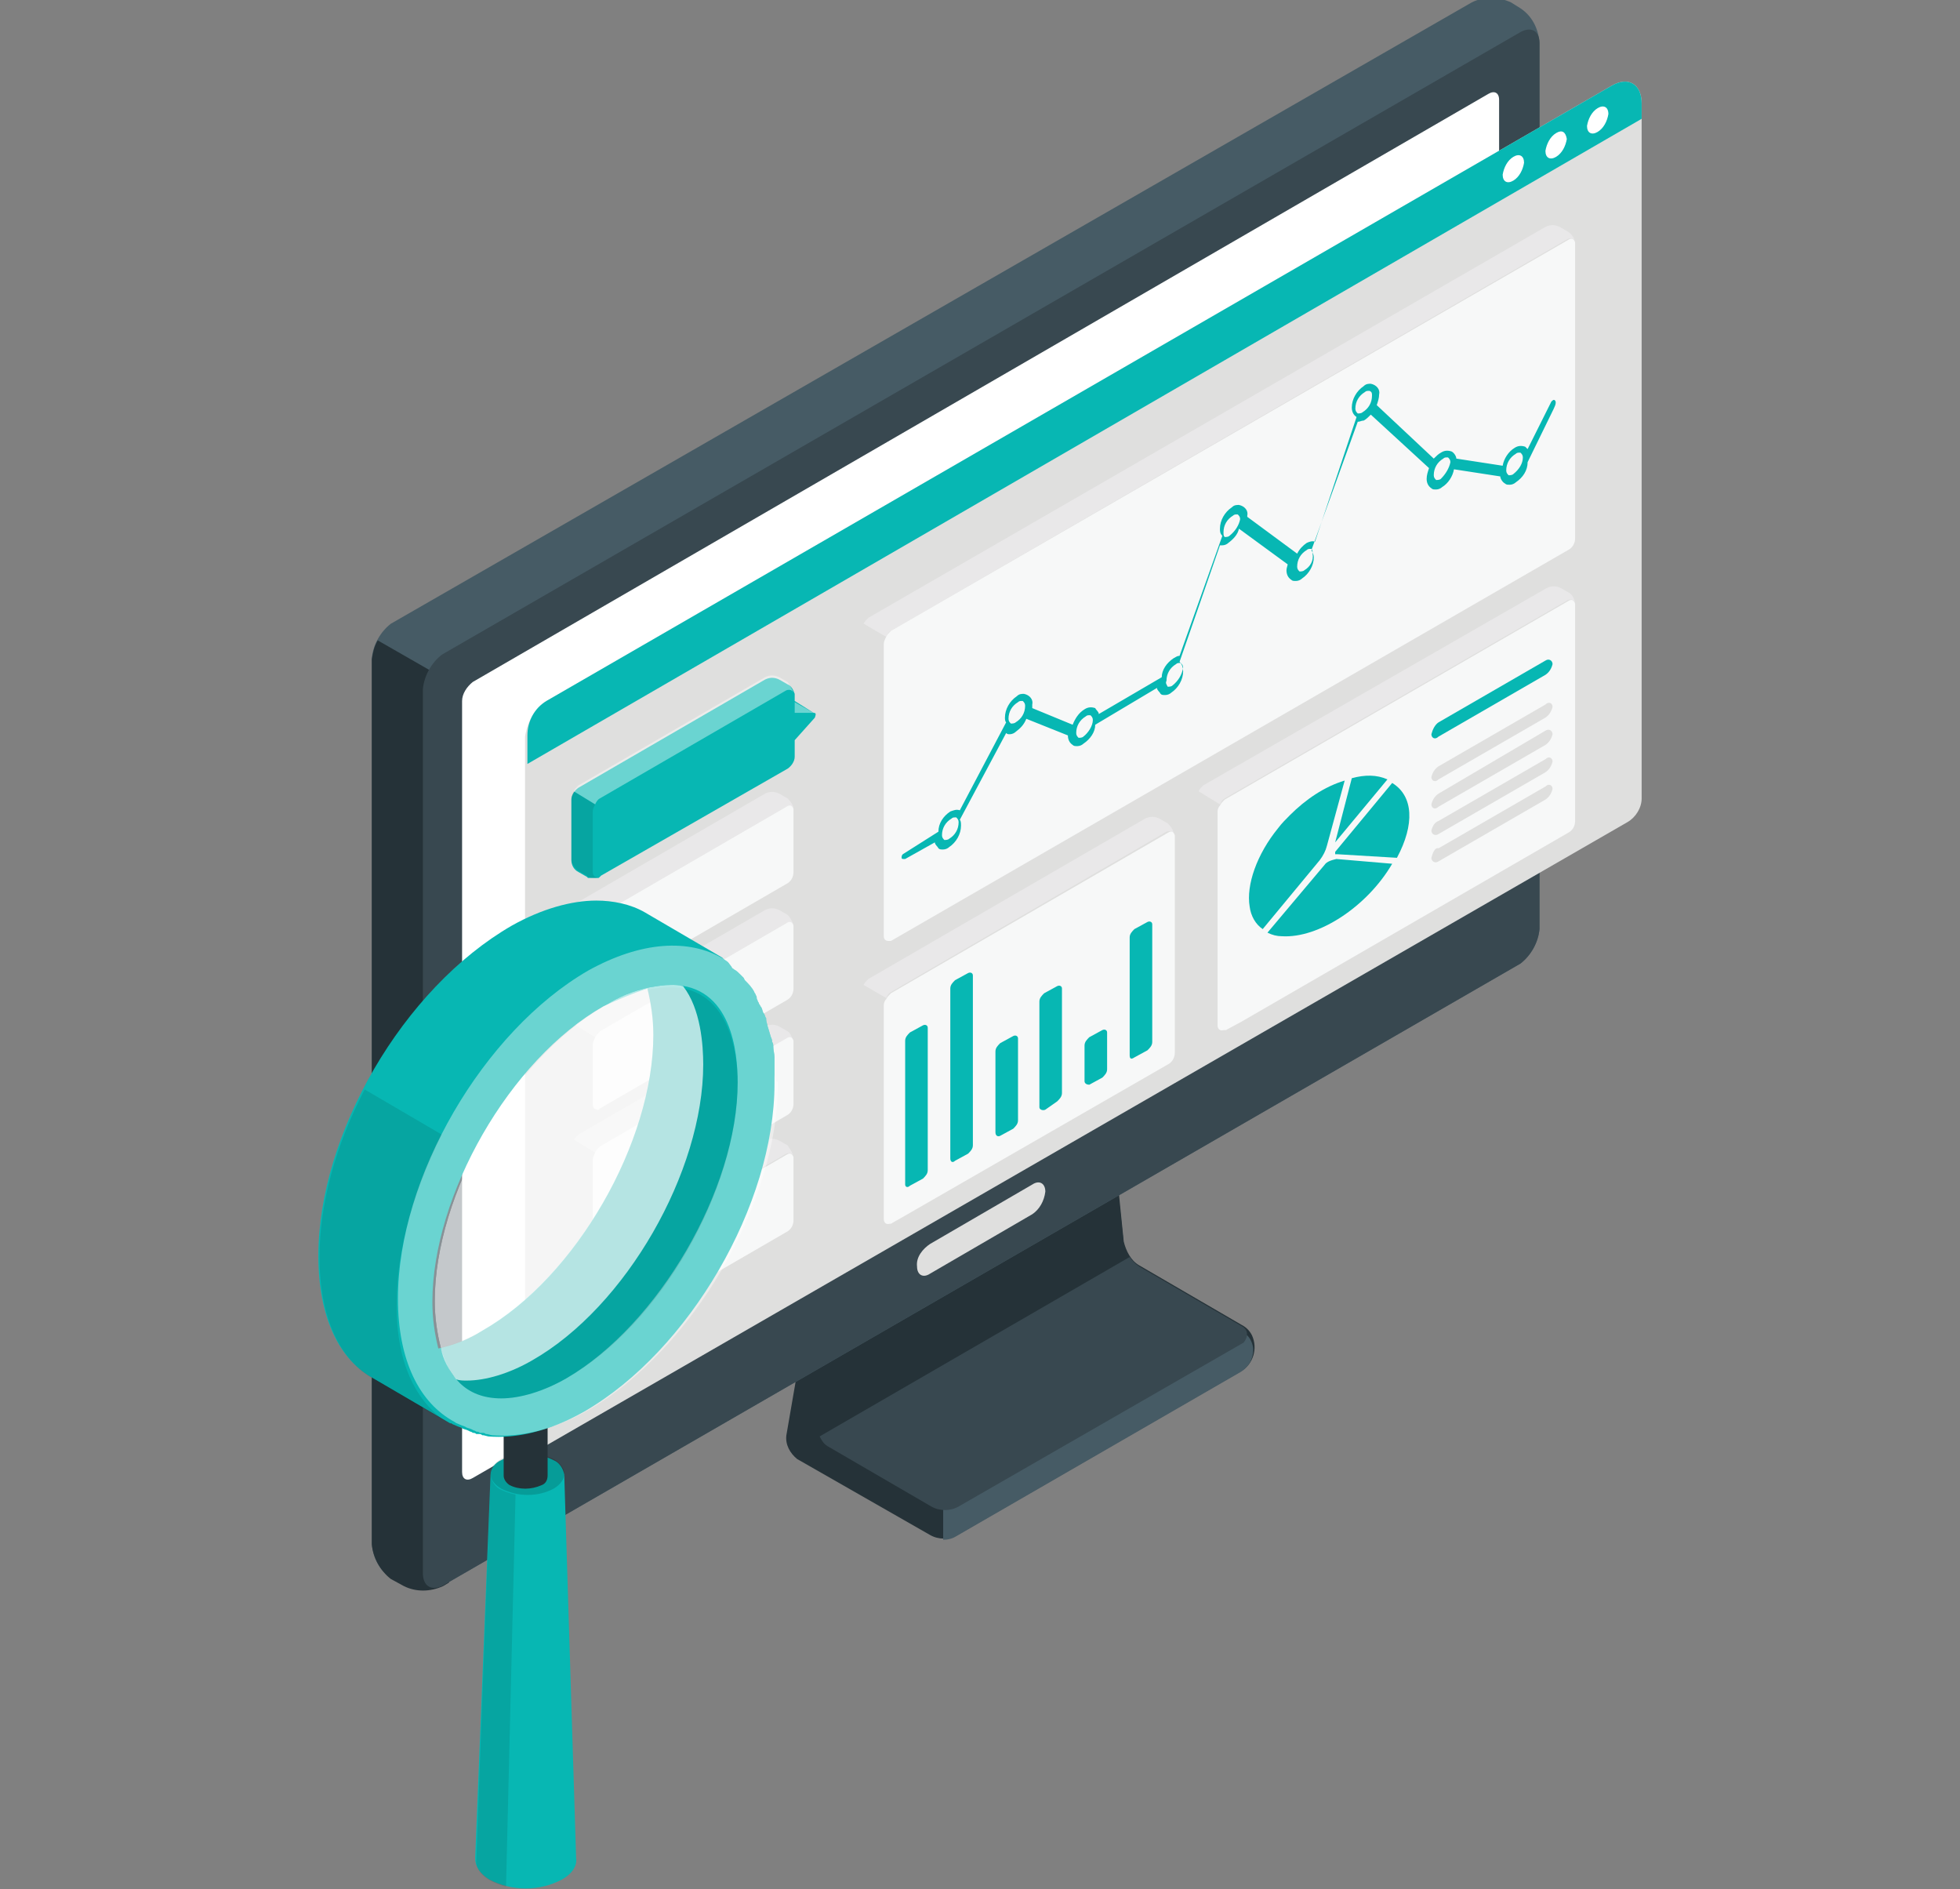 <?xml version="1.0" encoding="UTF-8"?> <!-- Generator: Adobe Illustrator 25.0.1, SVG Export Plug-In . SVG Version: 6.00 Build 0) --> <svg xmlns="http://www.w3.org/2000/svg" xmlns:xlink="http://www.w3.org/1999/xlink" version="1.1" id="Layer_1" x="0px" y="0px" viewBox="0 0 165 159" style="enable-background:new 0 0 165 159;" xml:space="preserve"><rect x="0" y="0" width="165" height="159" fill="#808080" stroke="none"/> <style type="text/css"> .st0{fill:#253238;} .st1{fill:#465B65;} .st2{fill:#384850;} .st3{fill:#DFDFDE;} .st4{fill:#FFFFFF;} .st5{fill:#07B7B3;} .st6{fill:#E9E8E9;} .st7{fill:#F7F8F8;} .st8{opacity:0.1;fill:#010101;enable-background:new ;} .st9{opacity:0.4;fill:#FFFFFF;enable-background:new ;} .st10{opacity:0.15;fill:#010101;enable-background:new ;} .st11{opacity:0.7;fill:#FFFFFF;enable-background:new ;} </style> <g id="freepik--Device--inject-2_3_"> <g id="freepik--device--inject-2_2_"> <path class="st0" d="M89.2,83.9l-17.3,10c-0.7,0.4-1.2,1.2-1.4,2l-4.3,24.9c-0.1,0.8,0.3,1.5,0.9,2l11.2,6.4 c0.7,0.4,1.6,0.4,2.3,0l23.9-13.8c1-0.6,1.4-1.9,0.9-3c-0.2-0.4-0.5-0.7-0.9-0.9l-8.6-5c-0.7-0.4-1.1-1.2-1.3-2l-1.9-18.8 c-0.1-0.8-0.5-1.5-1.2-1.9C90.7,83.5,89.9,83.5,89.2,83.9z"></path> <path class="st1" d="M79.4,124.9v4.7c0.4,0,0.8-0.1,1.1-0.3l23.9-13.8c0.7-0.4,1.1-1.1,1.1-1.9c0-0.4-0.2-0.9-0.5-1.2h-3.8 L79.4,124.9z"></path> <path class="st0" d="M91.3,85.1L74,95.1c-0.7,0.4-1.2,1.2-1.4,2l-3.9,22.6c-0.1,0.8,0.3,1.5,0.9,2l8.6,5c0.7,0.4,1.6,0.4,2.3,0 l24-13.8c0.6-0.4,0.6-1,0-1.3l-8.6-4.9c-0.7-0.4-1.1-1.2-1.3-2L92.6,86c0-0.4-0.3-0.8-0.8-0.8C91.6,85,91.5,85,91.3,85.1z"></path> <path class="st2" d="M104.5,111.6l-8.6-5c-0.3-0.2-0.6-0.5-0.8-0.8L69,120.9c0.2,0.4,0.4,0.7,0.8,0.9l8.6,5c0.7,0.4,1.6,0.4,2.3,0 l24-13.8C105.1,112.5,105.1,111.9,104.5,111.6z"></path> <path class="st1" d="M34,133.4l-1.1-0.6c-0.9-0.6-1.5-1.6-1.6-2.9V55.4c0.1-1.1,0.7-2.2,1.6-2.9l91-52.3c1-0.5,2.2-0.5,3.3,0 l0.8,0.5c0.9,0.6,1.5,1.6,1.6,2.9v74.6c-0.1,1.1-0.7,2.2-1.6,2.9l-90.8,52.4C36.2,133.9,35,133.9,34,133.4z"></path> <path class="st0" d="M37.9,57.4l-6.1-3.5c-0.3,0.5-0.4,1-0.5,1.6V130c0.1,1.1,0.7,2.2,1.6,2.9l1.1,0.6c1,0.5,2.2,0.5,3.3,0 l0.5-0.3L37.9,57.4z"></path> <path class="st2" d="M35.6,132.4V58c0.1-1.1,0.7-2.2,1.6-2.9L128,2.7c0.9-0.5,1.6-0.1,1.6,0.9v74.6c-0.1,1.1-0.7,2.2-1.6,2.9 l-90.8,52.4C36.3,133.9,35.6,133.5,35.6,132.4z"></path> <path class="st3" d="M78.3,104.7l8.6-5c0.6-0.4,1.1-0.1,1.1,0.6c-0.1,0.8-0.5,1.5-1.1,1.9l-8.6,5c-0.6,0.4-1.1,0.1-1.1-0.6 C77.1,105.8,77.7,105.1,78.3,104.7z"></path> <path class="st4" d="M39.8,57.4l85.5-49.5c0.5-0.3,0.9-0.1,0.9,0.5v65c0,0.6-0.4,1.2-0.9,1.6l-85.5,49.4c-0.5,0.3-0.9,0.1-0.9-0.5 V59C38.9,58.4,39.3,57.8,39.8,57.4z"></path> </g> </g> <g id="freepik--Window--inject-2_1_"> <g id="freepik--Tab--inject-2"> <path class="st3" d="M46,59l89.7-51.8c1.4-0.8,2.5-0.1,2.5,1.5v58.5c0,0.8-0.5,1.6-1.2,2l-91.6,52.8c-0.7,0.4-1.2,0.1-1.2-0.7V62 C44.4,60.7,45,59.7,46,59z"></path> <path class="st5" d="M138.2,10V8.7c0-1.6-1.1-2.3-2.5-1.5L46,59c-1,0.6-1.6,1.7-1.6,2.9v2.4L138.2,10z"></path> <path class="st4" d="M127.4,13.2c-0.5,0.3-0.8,0.9-0.9,1.5c0,0.6,0.4,0.8,0.9,0.5c0.5-0.3,0.8-0.9,0.9-1.5 C128.3,13.1,127.9,12.9,127.4,13.2z"></path> <path class="st4" d="M131,11.2c-0.5,0.3-0.8,0.9-0.9,1.5c0,0.6,0.4,0.8,0.9,0.5s0.8-0.9,0.9-1.5C131.8,11.1,131.5,10.9,131,11.2z"></path> <path class="st4" d="M134.5,9.1c-0.5,0.3-0.8,0.9-0.9,1.5c0,0.6,0.4,0.8,0.9,0.5c0.5-0.3,0.8-0.9,0.9-1.5 C135.4,9,135,8.8,134.5,9.1z"></path> </g> </g> <g id="freepik--Charts--inject-2"> <g id="freepik--Graphics--inject-2"> <path class="st6" d="M132.6,20.3c-0.1-0.2-0.3-0.3-0.6-0.2L75,53.1c-0.2,0.1-0.3,0.3-0.4,0.5l-1.9-1.1c0.1-0.2,0.2-0.3,0.4-0.5 l57-32.9c0.4-0.2,0.8-0.2,1.2,0l0.7,0.4C132.3,19.7,132.5,20,132.6,20.3z"></path> <path class="st7" d="M132.6,20.6v24.7c0,0.4-0.2,0.8-0.6,1L75,79.2h-0.1h-0.1l0,0c-0.2,0-0.4-0.1-0.4-0.4V54.2 c0-0.2,0.1-0.4,0.2-0.6c0.1-0.2,0.2-0.3,0.4-0.5l57-32.9c0.3-0.2,0.5-0.1,0.6,0.2l0,0C132.6,20.5,132.6,20.5,132.6,20.6z"></path> <path class="st3" d="M74.8,79.3c-0.2,0.1-0.4,0.1-0.6,0c-0.1,0-0.3-0.1-0.4-0.1l-0.7-0.4c-0.3-0.2-0.6-0.6-0.6-1V53.1 c0-0.2,0.1-0.4,0.2-0.6l1.8,1.1c-0.1,0.2-0.2,0.4-0.2,0.6v24.7C74.4,79.1,74.6,79.3,74.8,79.3z"></path> <path class="st5" d="M130.9,33.7c-0.1-0.1-0.2,0-0.3,0.1l0,0l-2,4c-0.1-0.1-0.1-0.1-0.2-0.2c-0.3-0.1-0.6-0.1-0.9,0.1 c-0.5,0.3-0.9,0.9-1,1.5l-3.9-0.6c0-0.2-0.2-0.5-0.4-0.6c-0.3-0.1-0.6-0.1-0.9,0.1c-0.2,0.1-0.4,0.3-0.6,0.5l-4.8-4.5 c0.1-0.3,0.2-0.6,0.2-0.9c0.1-0.4-0.2-0.8-0.7-0.9c-0.2,0-0.4,0-0.6,0.2c-0.6,0.4-1,1.1-1,1.8c0,0.3,0.1,0.6,0.4,0.8l-3.5,10.5 c-0.2-0.1-0.5,0-0.7,0.1c-0.3,0.2-0.6,0.5-0.8,0.9l-4.2-3.1c0,0,0,0,0-0.1c0.1-0.4-0.2-0.8-0.7-0.9c-0.2,0-0.4,0-0.6,0.2 c-0.6,0.4-1,1.1-1,1.8c0,0.2,0,0.4,0.2,0.6l-3.6,10.1c-0.2,0-0.3,0.1-0.5,0.2c-0.6,0.4-1,1-1,1.6l-5.3,3.1c0-0.2-0.2-0.3-0.3-0.5 c-0.3-0.1-0.6-0.1-0.9,0.1c-0.5,0.3-0.8,0.8-1,1.3l-3.4-1.4c0-0.1,0-0.2,0-0.3c0.1-0.4-0.2-0.8-0.7-0.9c-0.2,0-0.4,0-0.6,0.2 c-0.6,0.4-1,1.1-1,1.8c0,0.1,0,0.3,0.1,0.4l-3.9,7.4c-0.3-0.1-0.5,0-0.8,0.1c-0.6,0.4-1,1-1,1.7L76,71.9c-0.1,0.1-0.1,0.2-0.1,0.3 s0.1,0.1,0.2,0.1h0.1l2.5-1.4c0,0.2,0.2,0.3,0.3,0.5c0.1,0.1,0.2,0.1,0.4,0.1c0.2,0,0.4-0.1,0.5-0.2c0.6-0.4,1-1.1,1-1.8 c0-0.2,0-0.4-0.1-0.5l3.9-7.3l0,0c0.1,0.1,0.2,0.1,0.3,0.1c0.2,0,0.4-0.1,0.5-0.2c0.4-0.3,0.7-0.6,0.9-1.1l3.5,1.4l0,0 c0,0.3,0.1,0.6,0.4,0.8c0.1,0.1,0.2,0.1,0.4,0.1c0.2,0,0.4-0.1,0.5-0.2c0.6-0.4,1-1,1-1.6l5.2-3.1c0,0.2,0.2,0.3,0.3,0.5 c0.1,0.1,0.2,0.1,0.4,0.1c0.2,0,0.4-0.1,0.5-0.2c0.6-0.4,1-1.1,1-1.8c0-0.3-0.1-0.6-0.3-0.8l3.4-9.8c0.1,0,0.1,0,0.2,0 c0.2,0,0.4-0.1,0.5-0.2c0.4-0.3,0.8-0.7,0.9-1.2l4.1,3c0,0.1-0.1,0.3-0.1,0.5c0,0.3,0.1,0.6,0.4,0.8c0.1,0.1,0.2,0.1,0.4,0.1 c0.2,0,0.4-0.1,0.5-0.2c0.6-0.4,1-1.1,1-1.8c0-0.2-0.1-0.4-0.2-0.6l3.9-10.8c0.2,0,0.3-0.1,0.5-0.1c0.2-0.1,0.4-0.3,0.6-0.5 l4.9,4.5c-0.1,0.3-0.2,0.6-0.2,0.9c0,0.3,0.1,0.6,0.4,0.8c0.1,0.1,0.2,0.1,0.4,0.1c0.2,0,0.4-0.1,0.5-0.2c0.5-0.3,0.9-0.9,1-1.5 l3.9,0.6c0,0.2,0.2,0.5,0.4,0.6c0.1,0.1,0.2,0.1,0.4,0.1s0.4-0.1,0.5-0.2c0.6-0.4,1-1,1-1.7l2.2-4.5C131,34,131,33.8,130.9,33.7 L130.9,33.7z M79.9,70.6c-0.1,0.1-0.3,0.1-0.4,0.1c-0.1-0.1-0.2-0.2-0.2-0.4c0-0.6,0.3-1.1,0.8-1.4c0.1-0.1,0.2-0.1,0.3-0.1h0.1 c0.1,0.1,0.2,0.2,0.2,0.4C80.7,69.8,80.4,70.3,79.9,70.6z M85.5,60.8c-0.1,0.1-0.3,0.1-0.4,0.1c-0.1-0.1-0.2-0.2-0.2-0.4 c0-0.6,0.3-1.1,0.8-1.4C85.8,59,85.9,59,86,59h0.1c0.1,0.1,0.2,0.2,0.2,0.4C86.3,60,86,60.5,85.5,60.8L85.5,60.8z M91.2,62 c-0.1,0.1-0.3,0.1-0.4,0.1c-0.1-0.1-0.2-0.2-0.2-0.4c0-0.6,0.3-1.1,0.8-1.4c0.1-0.1,0.2-0.1,0.3-0.1h0.1c0.1,0.1,0.2,0.2,0.2,0.4 C92,61.1,91.6,61.7,91.2,62L91.2,62z M98.7,57.7c-0.1,0.1-0.3,0.1-0.4,0.1c-0.1-0.2-0.2-0.3-0.1-0.5c0-0.6,0.3-1.1,0.8-1.4 c0.1-0.1,0.2-0.1,0.3-0.1h0.1c0.1,0.1,0.2,0.2,0.2,0.4C99.5,56.8,99.2,57.3,98.7,57.7z M103.5,45.1c-0.1,0.1-0.3,0.1-0.4,0.1l0,0 l0,0c-0.1-0.1-0.1-0.2-0.1-0.4c0-0.6,0.3-1.1,0.8-1.4c0.1-0.1,0.2-0.1,0.3-0.1h0.1c0.1,0.1,0.2,0.2,0.2,0.4 C104.3,44.2,104,44.7,103.5,45.1z M109.8,48c-0.1,0.1-0.3,0.1-0.4,0.1c-0.1-0.1-0.2-0.2-0.2-0.4c0-0.6,0.3-1.1,0.8-1.4 c0.1-0.1,0.2-0.1,0.3-0.1h0.1l0,0l0,0c0.1,0.1,0.1,0.2,0.1,0.4C110.6,47.2,110.3,47.7,109.8,48z M114.7,34.7 c-0.1,0.1-0.3,0.1-0.4,0.1c-0.1-0.1-0.2-0.2-0.2-0.4c0-0.6,0.3-1.1,0.8-1.4c0.1-0.1,0.2-0.1,0.3-0.1h0.1c0.2,0.1,0.2,0.2,0.2,0.4 C115.5,33.9,115.2,34.4,114.7,34.7z M121.3,40.3c-0.1,0.1-0.3,0.1-0.4,0.1c-0.1-0.1-0.2-0.2-0.2-0.4c0-0.6,0.3-1.1,0.8-1.4 c0.1-0.1,0.2-0.1,0.3-0.1h0.1c0.1,0.1,0.2,0.2,0.2,0.4C122,39.4,121.7,39.9,121.3,40.3z M127.4,39.9c-0.1,0.1-0.3,0.1-0.4,0.1 c-0.1-0.1-0.2-0.2-0.2-0.4c0-0.6,0.3-1.1,0.8-1.4c0.1-0.1,0.2-0.1,0.3-0.1h0.1c0.1,0.1,0.2,0.2,0.2,0.4 C128.2,39,127.9,39.5,127.4,39.9L127.4,39.9z"></path> <path class="st6" d="M98.8,70.2c-0.1-0.2-0.3-0.3-0.6-0.2L75,83.5c-0.2,0.1-0.3,0.3-0.4,0.5l-1.9-1.1c0.1-0.2,0.2-0.3,0.4-0.5 l23.3-13.5c0.4-0.2,0.8-0.2,1.2,0l0.7,0.4C98.6,69.6,98.8,69.9,98.8,70.2z"></path> <path class="st7" d="M98.9,70.4v18.2c0,0.4-0.2,0.8-0.6,1l-21.9,12.6L75,103h-0.1l0,0c-0.3,0.1-0.5-0.1-0.5-0.4V84.6 c0-0.2,0.1-0.4,0.2-0.5c0.1-0.2,0.2-0.3,0.4-0.5l23.3-13.5c0.3-0.2,0.5-0.1,0.6,0.2l0,0C98.9,70.3,98.9,70.4,98.9,70.4z"></path> <path class="st3" d="M74.9,103.1L74.9,103.1c-0.1,0-0.1,0-0.2,0.1c-0.1,0-0.1,0-0.2,0h-0.2c-0.1,0-0.2,0-0.3,0s-0.2-0.1-0.3-0.1 l-0.7-0.4c-0.3-0.2-0.6-0.6-0.6-1V83.5c0-0.2,0.1-0.4,0.2-0.6l1.8,1.1c-0.1,0.2-0.2,0.4-0.2,0.5v18.2 C74.4,103.1,74.6,103.2,74.9,103.1z"></path> <path class="st5" d="M76.2,99.7V87.6c0-0.3,0.2-0.5,0.4-0.7l1.1-0.6c0.2-0.1,0.4,0,0.4,0.2v12c0,0.3-0.2,0.5-0.4,0.7l-1.1,0.6 C76.4,100,76.2,99.9,76.2,99.7z"></path> <path class="st5" d="M80,97.5V83.2c0-0.3,0.2-0.5,0.4-0.7l1.1-0.6c0.2-0.1,0.4,0,0.4,0.2v14.3c0,0.3-0.2,0.5-0.4,0.7l-1.1,0.6 C80.2,97.9,80,97.8,80,97.5z"></path> <path class="st5" d="M83.8,95.3v-6.8c0-0.3,0.2-0.5,0.4-0.7l1.1-0.6c0.2-0.1,0.4,0,0.4,0.2v6.9c0,0.3-0.2,0.5-0.4,0.7l-1.1,0.6 C84,95.7,83.8,95.6,83.8,95.3z"></path> <path class="st5" d="M87.5,93.2v-8.9c0-0.3,0.2-0.5,0.4-0.7l1.1-0.6c0.2-0.1,0.4,0,0.4,0.2V92c0,0.3-0.2,0.5-0.4,0.7L88,93.4 C87.8,93.5,87.5,93.4,87.5,93.2z"></path> <path class="st5" d="M91.3,91V88c0-0.3,0.2-0.5,0.4-0.7l1.1-0.6c0.2-0.1,0.4,0,0.4,0.2v3.1c0,0.3-0.2,0.5-0.4,0.7l-1.1,0.6 C91.5,91.3,91.3,91.2,91.3,91z"></path> <path class="st5" d="M95.1,88.8v-9.9c0-0.3,0.2-0.5,0.4-0.7l1.1-0.6c0.2-0.1,0.4,0,0.4,0.2v9.9c0,0.3-0.2,0.5-0.4,0.7L95.5,89 C95.2,89.2,95.1,89.1,95.1,88.8z"></path> <path class="st6" d="M132.6,50.7c-0.1-0.2-0.3-0.3-0.6-0.2l-28.9,16.7c-0.2,0.1-0.3,0.3-0.4,0.5l-1.8-1.1c0.1-0.2,0.2-0.3,0.4-0.5 l28.9-16.6c0.4-0.2,0.8-0.2,1.2,0l0.7,0.4C132.3,50,132.5,50.3,132.6,50.7z"></path> <path class="st7" d="M132.6,50.9v18.2c0,0.4-0.2,0.8-0.6,1L104.5,86l-1.3,0.7H103l0,0c-0.3,0.1-0.5-0.1-0.5-0.4V68.3 c0-0.2,0.1-0.4,0.2-0.5c0.1-0.2,0.2-0.3,0.4-0.5L132,50.6c0.3-0.2,0.5-0.1,0.6,0.2l0,0C132.6,50.8,132.6,50.8,132.6,50.9z"></path> <path class="st3" d="M103,86.8L103,86.8c-0.1,0-0.1,0-0.2,0.1c-0.1,0-0.1,0-0.2,0h-0.2c-0.1,0-0.2,0-0.3,0c-0.1,0-0.2-0.1-0.3-0.1 l-0.7-0.4c-0.3-0.2-0.6-0.6-0.6-1V67.2c0-0.2,0.1-0.4,0.2-0.6l1.8,1.1c-0.1,0.2-0.2,0.4-0.2,0.5v18.2 C102.5,86.7,102.8,86.9,103,86.8z"></path> <path class="st5" d="M113.2,65.7l-1.5,5.5c-0.1,0.4-0.3,0.8-0.6,1.2l-4.8,5.8c-0.6-0.4-1-1.1-1.1-1.9c-0.3-1.8,0.6-4.4,2.4-6.6 c0.3-0.4,0.6-0.7,1-1.1C109.9,67.3,111.5,66.2,113.2,65.7z"></path> <path class="st5" d="M117.2,72.7c-2.1,3.6-6.2,6.3-9.3,6.1c-0.4,0-0.8-0.1-1.2-0.3l4.8-5.7c0.2-0.3,0.6-0.4,1-0.5l0,0L117.2,72.7z "></path> <path class="st5" d="M116.8,65.6l-4.4,5.3l1.4-5.4C114.9,65.2,115.9,65.2,116.8,65.6z"></path> <path class="st5" d="M117.6,72.2l-5-0.3c-0.1,0-0.1,0-0.2,0v-0.1c0,0,0,0,0-0.1l4.8-5.8C119,67,119.1,69.4,117.6,72.2z"></path> <path class="st5" d="M120.5,61.8c0,0.3,0.3,0.5,0.6,0.2l9-5.2c0.3-0.2,0.5-0.5,0.6-0.9c0-0.3-0.3-0.5-0.6-0.3l-9,5.2 C120.8,61,120.6,61.4,120.5,61.8z"></path> <path class="st3" d="M120.5,65.4c0,0.3,0.3,0.5,0.6,0.2l9-5.2c0.3-0.2,0.5-0.5,0.6-0.9c0-0.3-0.3-0.5-0.6-0.2l-9,5.2 C120.8,64.7,120.6,65,120.5,65.4z"></path> <path class="st3" d="M120.5,67.7c0,0.3,0.3,0.5,0.6,0.2l9-5.2c0.3-0.2,0.5-0.5,0.6-0.9c0-0.3-0.3-0.5-0.6-0.3l-9,5.3 C120.8,67,120.6,67.3,120.5,67.7z"></path> <path class="st3" d="M120.5,69.9c0,0.3,0.3,0.5,0.6,0.3l9-5.2c0.3-0.2,0.5-0.5,0.6-0.9c0-0.3-0.3-0.5-0.6-0.2l-9,5.2 C120.8,69.2,120.6,69.5,120.5,69.9z"></path> <path class="st3" d="M120.5,72.2c0,0.3,0.3,0.5,0.6,0.3l9-5.2c0.3-0.2,0.5-0.5,0.6-0.9c0-0.3-0.3-0.5-0.6-0.2l-9,5.2 C120.8,71.3,120.6,71.8,120.5,72.2z"></path> <path class="st6" d="M66.8,68.1c-0.1-0.2-0.3-0.3-0.6-0.2L50.5,77c-0.2,0.1-0.3,0.3-0.4,0.5l-1.8-1.1c0.1-0.2,0.2-0.3,0.4-0.5 l15.7-9.1c0.4-0.2,0.8-0.2,1.2,0l0.7,0.4C66.6,67.5,66.8,67.8,66.8,68.1z"></path> <path class="st7" d="M66.8,68.3v5.1c0,0.4-0.2,0.8-0.6,1l-15.7,9.1l-0.1,0.1l0,0c-0.3,0.1-0.5-0.1-0.5-0.4v-5.1 c0-0.2,0.1-0.4,0.2-0.6c0.1-0.2,0.2-0.3,0.4-0.5l15.7-9.1c0.3-0.2,0.5-0.1,0.6,0.2l0,0C66.8,68.2,66.8,68.3,66.8,68.3z"></path> <path class="st3" d="M50.4,83.6c-0.1,0-0.1,0-0.2,0.1c-0.2,0-0.5,0-0.7-0.1l-0.1-0.1l-0.7-0.4c-0.3-0.2-0.6-0.6-0.6-1V77 c0-0.2,0.1-0.4,0.2-0.6l1.8,1.1c-0.1,0.2-0.2,0.4-0.2,0.6v5.1C49.9,83.5,50.1,83.7,50.4,83.6z"></path> <path class="st6" d="M66.8,77.9c-0.1-0.2-0.3-0.3-0.6-0.2l-15.7,9.1c-0.2,0.1-0.3,0.3-0.4,0.5l-1.8-1.1c0.1-0.2,0.2-0.3,0.4-0.5 l15.7-9.1c0.4-0.2,0.8-0.2,1.2,0l0.7,0.4C66.5,77.2,66.7,77.5,66.8,77.9z"></path> <path class="st7" d="M66.8,78.1v5.1c0,0.4-0.2,0.8-0.6,1l-15.7,9.1l-0.1,0.1l0,0c-0.3,0.1-0.5-0.1-0.5-0.4v-5.1 c0-0.2,0.1-0.4,0.2-0.6s0.2-0.3,0.4-0.5l15.7-9.1c0.3-0.2,0.5-0.1,0.6,0.2l0,0C66.8,78,66.8,78,66.8,78.1z"></path> <path class="st3" d="M50.4,93.4c-0.1,0-0.1,0-0.2,0.1c-0.2,0-0.5,0-0.7-0.1l-0.1-0.1l-0.7-0.4c-0.3-0.2-0.6-0.6-0.6-1v-5.1 c0-0.2,0.1-0.4,0.2-0.6l1.8,1.1c-0.1,0.2-0.2,0.4-0.2,0.6V93C49.9,93.3,50.1,93.4,50.4,93.4z"></path> <path class="st6" d="M66.8,87.7c-0.1-0.2-0.3-0.3-0.6-0.2l-15.7,9.1c-0.2,0.1-0.3,0.3-0.4,0.5l-1.8-1.1c0.1-0.2,0.2-0.3,0.4-0.5 l15.7-9.1c0.4-0.2,0.8-0.2,1.2,0l0.7,0.4C66.5,86.9,66.7,87.3,66.8,87.7z"></path> <path class="st7" d="M66.8,87.8v5.1c0,0.4-0.2,0.8-0.6,1L50.5,103l-0.1,0.1l0,0c-0.3,0.1-0.5-0.1-0.5-0.4v-5.1 c0-0.2,0.1-0.4,0.2-0.6c0.1-0.2,0.2-0.3,0.4-0.5l15.7-9.1c0.3-0.2,0.5-0.1,0.6,0.2l0,0C66.8,87.8,66.8,87.8,66.8,87.8z"></path> <path class="st3" d="M50.4,103.1c-0.1,0-0.1,0-0.2,0.1c-0.2,0-0.5,0-0.7-0.1l-0.1-0.1l-0.7-0.4c-0.3-0.2-0.6-0.6-0.6-1v-5.1 c0-0.2,0.1-0.4,0.2-0.6l1.8,1.1c-0.1,0.2-0.2,0.4-0.2,0.6v5.1C49.9,103.1,50.1,103.2,50.4,103.1z"></path> <path class="st6" d="M66.8,97.3c-0.1-0.2-0.3-0.3-0.6-0.2l-15.7,9.1c-0.2,0.1-0.3,0.3-0.4,0.5l-1.8-1.1c0.1-0.2,0.2-0.3,0.4-0.5 L64.4,96c0.4-0.2,0.8-0.2,1.2,0l0.7,0.4C66.5,96.7,66.7,97,66.8,97.3z"></path> <path class="st7" d="M66.8,97.6v5.1c0,0.4-0.2,0.8-0.6,1l-15.7,9.1l-0.1,0.1l0,0c-0.3,0.1-0.5-0.1-0.5-0.4v-5.1 c0-0.2,0.1-0.4,0.2-0.6c0.1-0.2,0.2-0.3,0.4-0.5l15.7-9.1c0.3-0.2,0.5-0.1,0.6,0.2l0,0C66.8,97.5,66.8,97.6,66.8,97.6z"></path> <path class="st3" d="M50.4,112.9c-0.1,0-0.1,0-0.2,0.1c-0.2,0-0.5,0-0.7-0.1l-0.1-0.1l-0.7-0.4c-0.3-0.2-0.6-0.6-0.6-1v-5.1 c0-0.2,0.1-0.4,0.2-0.6l1.8,1.1c-0.1,0.2-0.2,0.4-0.2,0.6v5.1C49.9,112.7,50.1,113,50.4,112.9z"></path> <path class="st5" d="M68.5,60C68.5,60,68.6,60,68.5,60l-1.6-1v-0.5v-0.1l0,0c-0.1-0.3-0.3-0.7-0.6-0.8l-0.7-0.4 c-0.4-0.2-0.8-0.2-1.2,0l-15.7,9.1c-0.3,0.2-0.6,0.6-0.6,1v5.1c0,0.4,0.2,0.8,0.6,1l0.7,0.4l0.1,0.1c0.3,0,0.5,0,0.8,0 c0.1,0,0.1,0,0.2-0.1l0,0l0.1-0.1l15.7-9c0.3-0.2,0.6-0.6,0.6-1v-1.4l1.7-1.9C68.7,60.1,68.7,60,68.5,60C68.6,60,68.6,60,68.5,60z "></path> <path class="st8" d="M50.4,73.8c-0.1,0-0.1,0-0.2,0.1c-0.2,0-0.5,0-0.7-0.1l-0.1-0.1l-0.7-0.4c-0.3-0.2-0.6-0.6-0.6-1v-5.1 c0-0.2,0.1-0.4,0.2-0.6l1.8,1.1c-0.1,0.2-0.2,0.4-0.2,0.6v5.1C49.9,73.7,50.1,73.9,50.4,73.8z"></path> <path class="st9" d="M66.8,58.3c-0.1-0.2-0.3-0.3-0.6-0.2l-15.7,9.1c-0.2,0.1-0.3,0.3-0.4,0.5l-1.8-1.1c0.1-0.2,0.2-0.3,0.4-0.5 L64.4,57c0.4-0.2,0.8-0.2,1.2,0l0.7,0.4C66.5,57.7,66.7,58,66.8,58.3z"></path> <path class="st9" d="M68.5,60h-1.6v-0.9L68.5,60C68.6,60,68.5,60,68.5,60z"></path> </g> </g> <g id="freepik--magnifying-glass--inject-2"> <g id="freepik--Lens--inject-2"> <path class="st5" d="M47.5,124.1L47.5,124.1c-0.1-0.5-0.4-1-0.9-1.2c-1.4-0.7-3.1-0.7-4.4,0c-0.5,0.2-0.9,0.7-0.9,1.2l0,0 L40,156.4l0,0c0,0.7,0.4,1.3,1.2,1.8c1.9,1,4.2,1,6.1,0c0.9-0.5,1.3-1.2,1.2-1.8l0,0L47.5,124.1z"></path> <path class="st10" d="M42.2,122.8c-1.2,0.7-1.2,1.8,0,2.5c1.4,0.7,3.1,0.7,4.4,0c1.2-0.7,1.2-1.8,0-2.5 C45.1,122.1,43.5,122.1,42.2,122.8z"></path> <path class="st0" d="M45.6,113.8c-0.8-0.4-1.8-0.4-2.7,0c-0.3,0.1-0.5,0.4-0.5,0.8l0,0v9.6l0,0c0,0.3,0.2,0.6,0.5,0.8 c0.8,0.4,1.8,0.4,2.7,0c0.3-0.1,0.5-0.4,0.5-0.8v-9.6l0,0C46.1,114.2,45.9,114,45.6,113.8z"></path> <path class="st5" d="M65.2,90.4c0-0.2,0-0.4,0-0.5c0-0.1,0-0.4,0-0.5c0-0.2,0-0.2,0-0.4c0-0.3-0.1-0.6-0.1-0.9 c0-0.1,0-0.3-0.1-0.4c0-0.1,0-0.2-0.1-0.4c-0.1-0.3-0.2-0.7-0.3-1c0-0.1-0.1-0.3-0.1-0.5c0,0,0,0,0-0.1c-0.1-0.1-0.1-0.3-0.2-0.4 c-0.1-0.1-0.1-0.3-0.2-0.5c-0.1-0.1-0.1-0.2-0.2-0.3c0-0.1-0.1-0.2-0.1-0.2c0-0.1-0.1-0.2-0.1-0.3c0,0,0,0,0-0.1l-0.1-0.2 c0-0.1-0.1-0.1-0.1-0.2c-0.2-0.4-0.5-0.7-0.8-1l-0.1-0.2l-0.1-0.1l-0.2-0.2c-0.1-0.1-0.3-0.3-0.5-0.4c-0.1-0.1-0.2-0.1-0.2-0.2 L61.3,81c-0.1-0.1-0.3-0.2-0.4-0.3l-0.1-0.1l0,0l0,0l-6.5-3.8l0,0l0,0c-1.2-0.7-2.7-1-4.1-1c-2.1,0-4.6,0.7-7.1,2.1 c-9.2,5.3-16.3,17.6-16.3,27.8c0,5.1,1.7,8.7,4.6,10.3l0,0l0,0l6.5,3.8l0,0l0,0l0,0H38c0.1,0.1,0.2,0.1,0.4,0.2 c0.2,0.1,0.3,0.1,0.5,0.2c0.1,0.1,0.3,0.1,0.5,0.2l0.2,0.1c0.1,0,0.2,0.1,0.2,0.1c0.1,0,0.2,0,0.3,0.1c0.1,0,0.1,0,0.2,0 c0.1,0,0.2,0,0.3,0.1h0.1l0.4,0.1c2.3,0.2,5.1-0.4,8.1-2.1c8.8-5.1,16-17.4,16-27.6C65.2,90.9,65.2,90.6,65.2,90.4z M54.5,83.2 c0.3,1.2,0.5,2.5,0.5,3.9c0,9-6.5,20.4-14.4,24.9c-1.1,0.7-2.3,1.2-3.7,1.5c-0.3-1.2-0.5-2.5-0.5-3.9c0-9,6.5-20.4,14.4-24.9 C52.1,84.1,53.3,83.6,54.5,83.2L54.5,83.2z"></path> <path class="st8" d="M37.8,119.8l-6.3-3.7c-2.9-1.6-4.6-5.2-4.6-10.3c0-4.6,1.4-9.5,3.8-14.1l6.5,3.8c-2.3,4.6-3.8,9.6-3.8,14.1 C33.3,114.6,35,118.1,37.8,119.8z"></path> <path class="st9" d="M65.2,90.4c0-0.2,0-0.4,0-0.5c0-0.1,0-0.4,0-0.5c0-0.2,0-0.2,0-0.4c0-0.3-0.1-0.6-0.1-0.9 c0-0.1,0-0.3-0.1-0.4c0-0.1,0-0.2-0.1-0.4c-0.1-0.3-0.2-0.7-0.3-1c0-0.1-0.1-0.3-0.1-0.5c0,0,0,0,0-0.1c-0.1-0.1-0.1-0.3-0.2-0.4 c-0.1-0.1-0.1-0.3-0.2-0.5c-0.1-0.1-0.1-0.2-0.2-0.3c0-0.1-0.1-0.2-0.1-0.2c0-0.1-0.1-0.2-0.1-0.3c0,0,0,0,0-0.1l-0.1-0.2 c0-0.1-0.1-0.1-0.1-0.2c-0.2-0.4-0.5-0.7-0.8-1l-0.1-0.2l-0.1-0.1l-0.2-0.2c-0.1-0.1-0.3-0.3-0.5-0.4c-0.1-0.1-0.2-0.1-0.2-0.2 L61.3,81c-0.1-0.1-0.3-0.2-0.4-0.3c-2.9-1.7-6.9-1.5-11.4,1c-8.8,5.1-16,17.4-16,27.6c0,5.2,1.8,8.8,4.8,10.4 c0.1,0.1,0.2,0.1,0.4,0.2c0.2,0.1,0.3,0.1,0.5,0.2c0.1,0.1,0.3,0.1,0.5,0.2l0.2,0.1c0.1,0,0.2,0.1,0.2,0.1c0.1,0,0.2,0,0.3,0.1 c0.1,0,0.1,0,0.2,0c0.1,0,0.2,0,0.3,0.1H41l0.4,0.1c2.3,0.2,5.1-0.4,8.1-2.1c8.8-5.1,16-17.4,16-27.6 C65.2,90.9,65.2,90.6,65.2,90.4z M47.7,116c-1.9,1.1-3.9,1.7-5.5,1.7c-3.1,0-4.5-2-5.1-4.3c-0.3-1.2-0.5-2.5-0.5-3.9 c0-9,6.5-20.4,14.4-24.9c1.1-0.7,2.3-1.2,3.7-1.5c0.6-0.1,1.2-0.2,1.8-0.2c5.1,0,5.6,5.7,5.6,8.2C62.1,100.1,55.4,111.5,47.7,116z "></path> <path class="st8" d="M62.1,91.1c0,9-6.5,20.4-14.4,24.9c-1.9,1.1-3.9,1.7-5.5,1.7c-3.1,0-4.5-2-5.1-4.3c1.3-0.3,2.5-0.8,3.7-1.5 C48.5,107.5,55,96.1,55,87.2c0-1.3-0.2-2.7-0.5-3.9c0.6-0.1,1.2-0.2,1.8-0.2C61.4,83,62.1,88.7,62.1,91.1z"></path> <path class="st11" d="M59.2,89.6c0,9-6.5,20.4-14.4,24.9c-1.9,1.1-3.9,1.7-5.5,1.7c-0.3,0-0.6,0-0.9-0.1c-0.6-0.8-1.1-1.6-1.3-2.7 c-0.3-1.2-0.5-2.5-0.5-3.9c0-9,6.5-20.4,14.4-24.9c1.1-0.7,2.3-1.2,3.7-1.5c0.6-0.1,1.2-0.2,1.8-0.2c0.3,0,0.6,0,1,0.1 C59,84.9,59.2,88,59.2,89.6z"></path> <path class="st8" d="M43.4,125.8l-0.8,33c-0.4-0.1-0.9-0.3-1.3-0.5c-0.9-0.5-1.3-1.2-1.2-1.8l0,0l1.2-32.3c0.1,0.5,0.4,1,0.9,1.2 C42.6,125.6,43,125.7,43.4,125.8z"></path> </g> </g> </svg> 